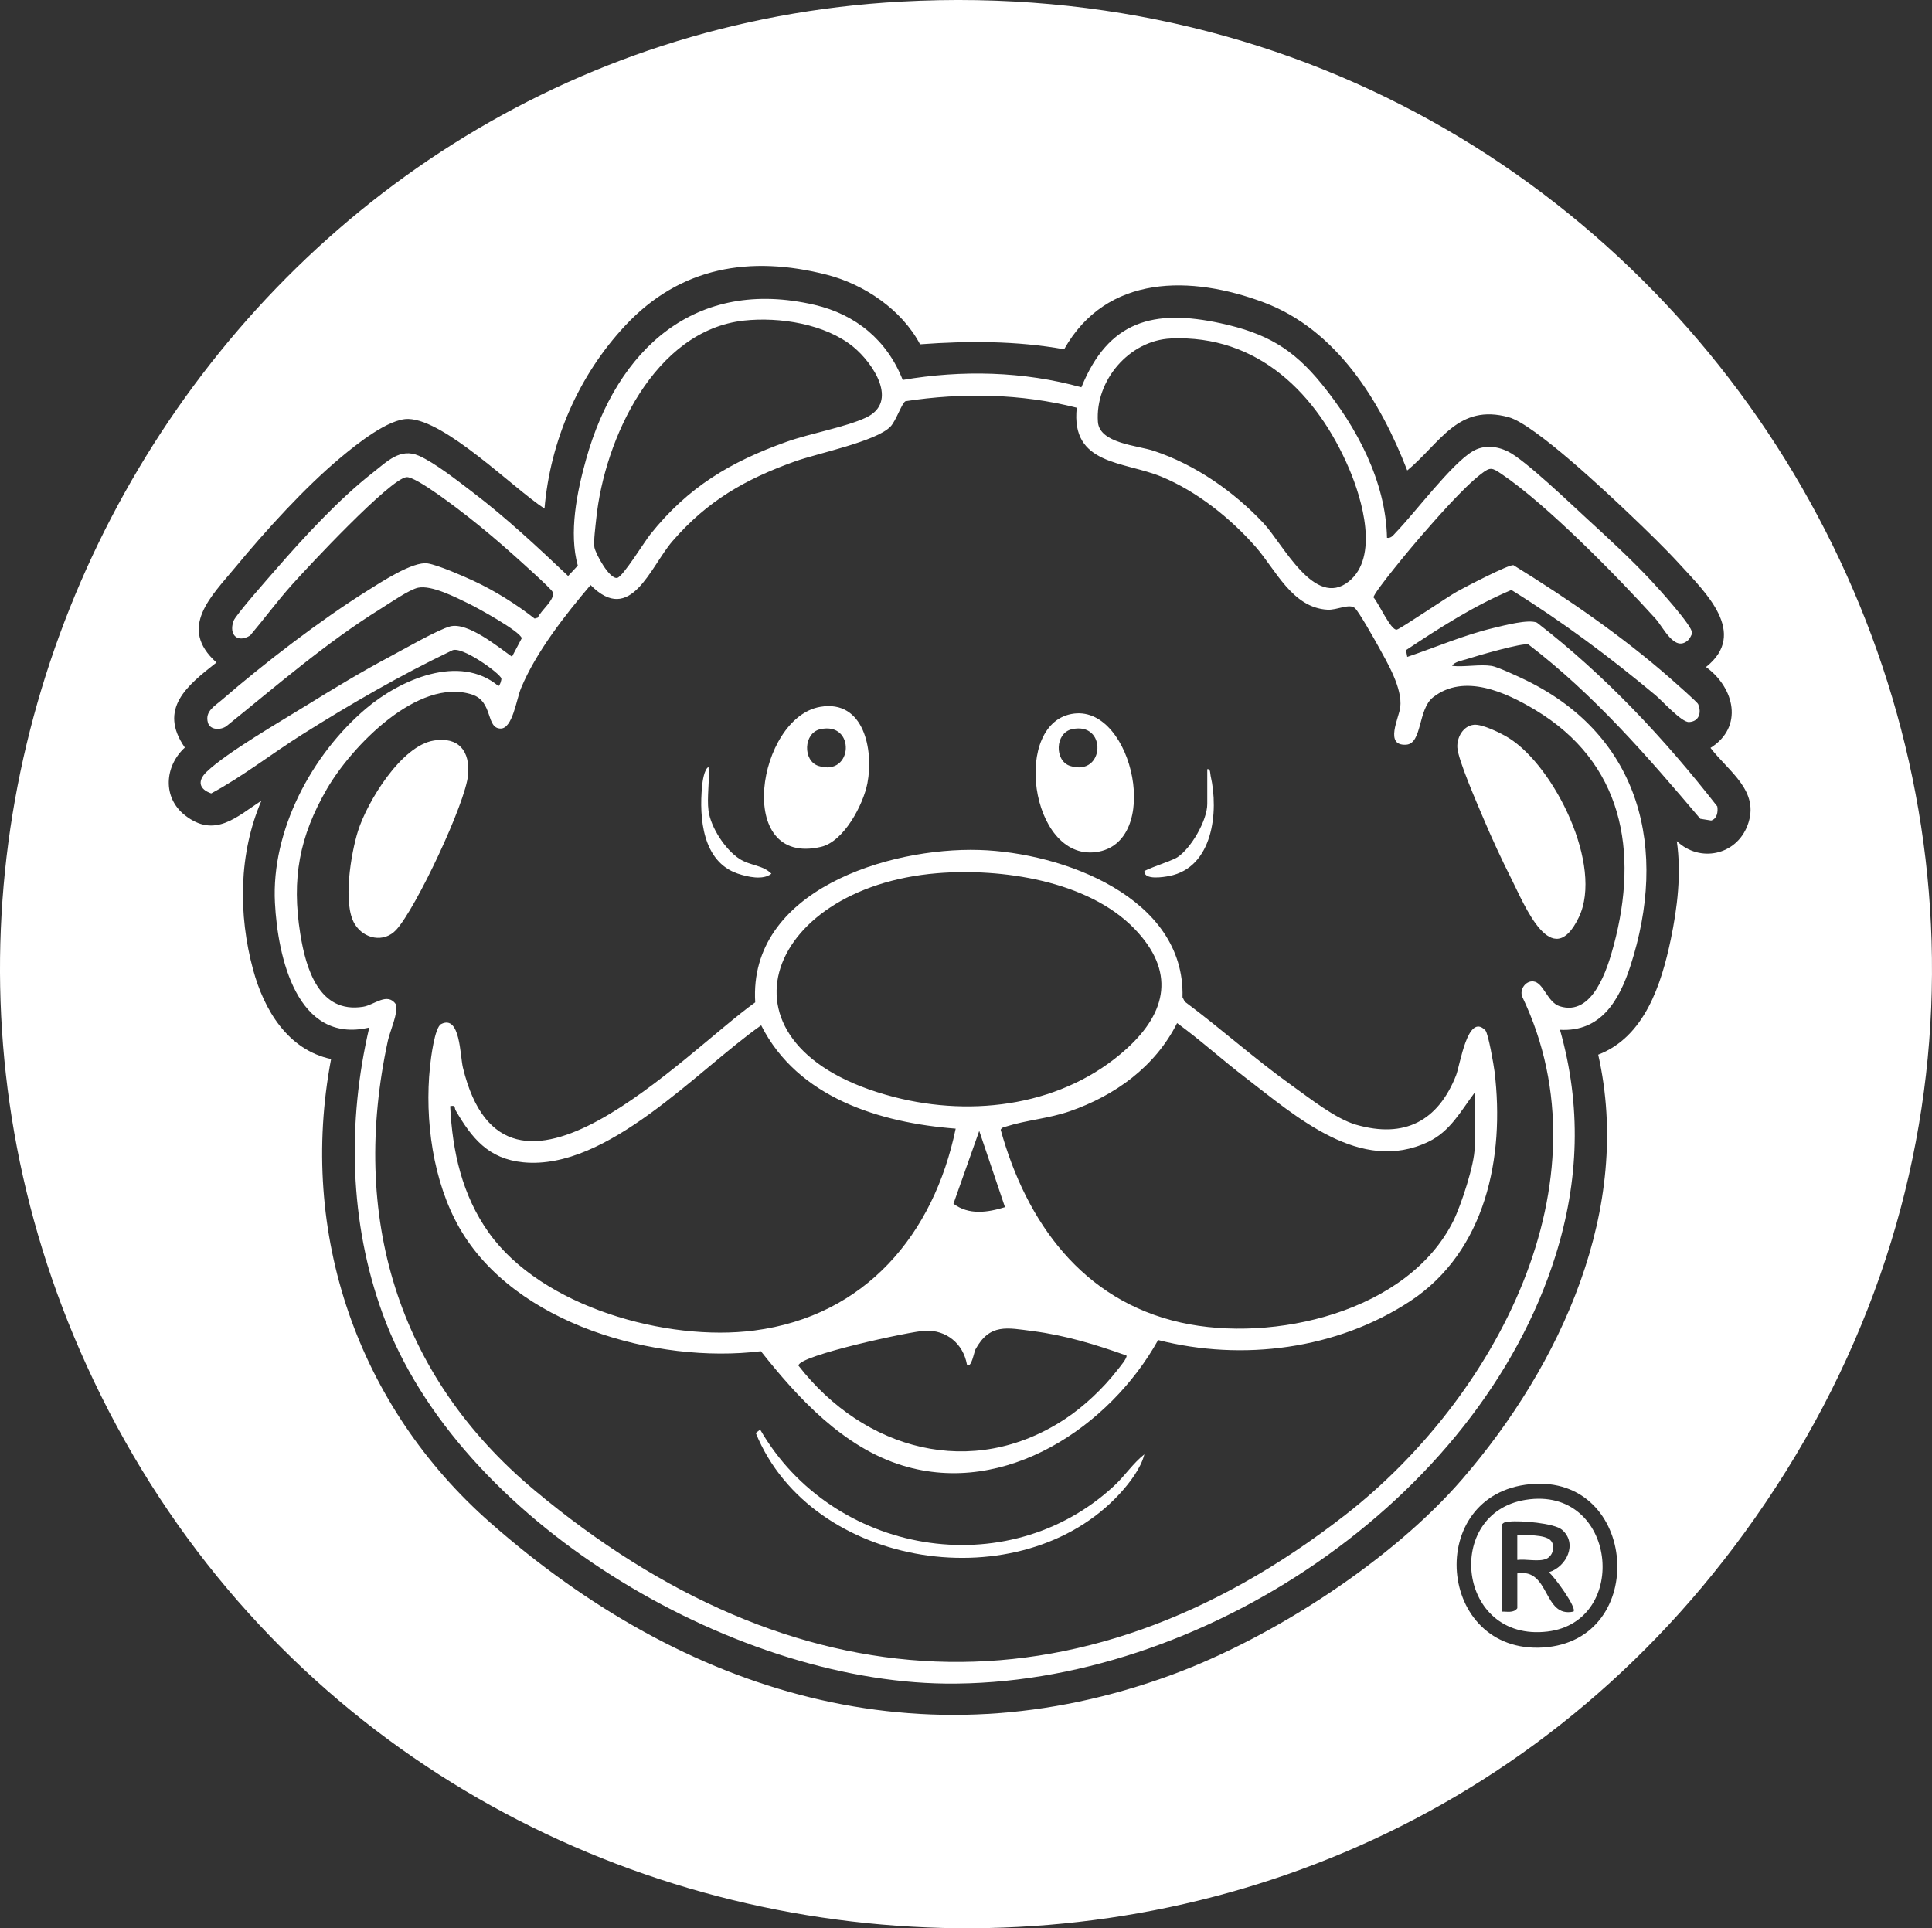<?xml version="1.0" encoding="UTF-8"?>
<svg id="Capa_2" data-name="Capa 2" xmlns="http://www.w3.org/2000/svg" viewBox="0 0 960.52 958.73">
  <rect x="0" y="0" width="960.52" height="958.73" fill="#333333" stroke="none"/>
  <defs>
    <style>
      .cls-1 {
        fill: #fff;
      }
    </style>
  </defs>
  <g id="Capa_1-2" data-name="Capa 1">
    <g>
      <path class="cls-1" d="M448.08.78c405.62-22.18,659.64,431.68,418.87,761.77-215.68,295.69-672.58,248.56-823.93-83.72C-95.15,375.45,115.36,18.98,448.08.78ZM457.41,171.17c-9.02-17.12-27.73-29.83-46.38-34.59-38.15-9.74-72.83-3.95-100.14,25.24-23.17,24.77-37.28,57.17-40.19,91.06-15.64-10.24-49.33-44.1-67.67-44.58-9.84-.25-25.82,12.64-33.37,18.92-17.99,14.96-37.56,36.57-52.54,54.68-12,14.5-28.86,30.21-9.5,47.49-14.46,11.39-29.17,22.91-15.72,42.29-10.1,9.25-11.23,24.85.08,33.69,14.78,11.55,25.51.88,37.99-7.28-11.32,26.25-11.56,56.56-4.14,84.01,5.39,19.92,17.22,39.88,38.78,44.45-16.47,86.94,13.39,172.73,79.28,230.65,96.41,84.75,214.19,121.46,339.02,75.4,49.99-18.45,109.22-56.81,144.08-97.18,49.05-56.8,84.84-134.59,67.58-211.04,23.07-8.83,31.41-34.98,36.07-57.24,3.32-15.87,5.34-32.8,3.01-48.94,11.45,10.87,29.53,7.05,35.16-7.83,6.45-17.04-9.33-26.67-18.41-38.52,16.56-10.4,12-29.84-2.23-40.21,21.12-16.77-.27-37.07-12.83-50.83-7.46-8.17-16.51-16.91-24.56-24.59-11.39-10.86-47.82-45.24-60.67-48.78-25.32-6.97-33.98,12.82-50.48,26.47-13.31-34.48-35.14-69.91-71.2-83.51-36.13-13.62-78.29-14.22-99.37,23.25-23.62-4.22-47.77-4.24-71.65-2.47ZM760.8,737.93c-52.91,4.97-46.51,84.5,6.37,81.21,53.01-3.3,47.18-86.24-6.37-81.21Z"/>
      <path class="cls-1" d="M741.5,331.06c3.02.47,13.94,5.56,17.34,7.23,57.02,27.95,70.66,83.97,51.67,142.2-5.53,16.94-14.61,32.67-34.95,31.52,10.71,37.79,9.5,74.93-2.21,112.27-38.24,121.95-176.82,214.21-303.32,212.8-106.97-1.19-242.32-80.98-279.76-183.77-16.62-45.62-17.67-95.43-6.69-142.42-36.07,8.47-45.52-35.29-46.89-62.01-1.86-35.96,18.27-73.71,45.26-96.57,16.95-14.36,46.44-27.48,65.87-11.21.8-.45,1.55-3.02,1.44-3.73-.37-2.37-20.11-16.75-24.64-13.9-25.68,12.3-50.38,26.59-74.45,41.75-15.15,9.54-29.53,20.87-45.16,29.26-6.1-2.12-6.97-6.25-2.24-10.77,10.07-9.63,36.73-25.02,49.64-33.02,13.55-8.39,27.52-16.82,41.6-24.3,6.59-3.5,23.78-13.37,29.77-14.94,8.72-2.28,23.7,10.06,30.76,15.06l4.86-9.19c-.89-3.5-22.11-15.14-26.42-17.23-6.36-3.08-18.36-9.29-25.11-7.89-4.37.9-14.24,7.76-18.59,10.46-27,16.74-52.02,38.51-76.74,58.4-2.77,1.99-8.09,2.03-9.17-1.77-1.6-5.62,3.37-8.23,7.11-11.46,20.92-18.1,48.72-39.47,72.11-54.1,6.7-4.19,22.73-14.79,30.09-13.6,5.16.84,17.5,6.22,22.71,8.64,10.54,4.89,21.28,11.64,30.41,18.78l1.61-.47c1.44-3.68,8.99-9.14,7.27-12.86-.8-1.73-16.63-15.84-19.57-18.47-6.72-6.02-14.74-12.82-21.83-18.38-4.9-3.84-26.45-20.59-31.18-20.14-8.15.77-49.37,45-57.05,53.6-7.2,8.06-13.69,16.86-20.67,25.12-6.11,3.85-10.73-.14-8.29-7.18,1.03-2.99,17.68-21.75,21.15-25.75,13.77-15.85,31.61-35.17,48.07-47.98,7.15-5.57,13.63-12.51,22.92-8.46,7.96,3.48,19.46,12.58,26.64,18.04,16.76,12.75,32.32,27.29,47.59,41.75l4.81-5.16c-4.56-16.29-.42-36.67,4.13-52.9,15.34-54.77,54.27-90.55,113.6-76.74,20.52,4.78,36.06,17.63,43.81,37.33,29.36-5.02,60.08-4.34,88.82,3.66,13.46-33.09,35.89-39.1,69.3-31.83,22.46,4.89,35.81,12.49,50.2,30.21,17.39,21.41,31.85,48.32,32.44,76.46,2.08.35,3.23-1.45,4.49-2.76,9.5-9.81,27.43-33.82,37.99-40.2,5.59-3.38,12.1-2.71,17.72.07,8.43,4.16,30.99,25.84,39.22,33.38,10.42,9.55,21.64,19.88,31.29,30.14,3.56,3.78,21.26,23.21,20.96,26.66-.08.92-1.25,2.94-1.95,3.58-6.72,6.19-12.25-6.28-16.23-10.68-18.84-20.82-53.94-56.69-76.59-71.95-4.72-3.18-5.53-3.52-10.01-.09-9.11,6.98-22.81,22.78-30.7,31.83-3.24,3.71-22.9,27.24-22.9,29.64,2.38,2.5,8.61,16.5,11.54,16.03,1.76-.28,25.46-16.45,30.17-19.04,3.96-2.18,25.41-13.38,27.85-13.02,26.87,16.56,54.13,35.36,77.91,56.2,2.06,1.8,13.48,11.86,13.92,12.88,1.83,4.25.45,8.69-4.55,8.93-3.66.17-13.24-10.52-16.67-13.38-22.7-18.95-46.48-36.7-71.62-52.29-18.59,7.83-35.66,18.79-52.4,29.92l.63,3.36c14.28-4.83,28.35-10.95,43.08-14.44,5.03-1.19,17.18-4.43,21.41-2.59,33.97,26.26,63.38,57.69,89.65,91.36.43,2.63-.08,6.14-3.04,7.02l-5.41-.87c-26.45-31.21-52.74-61.64-85.41-86.64-2.63-1.11-26.24,5.81-30.71,7.26-2.02.66-6.39,1.37-7.24,3.37,6.05.66,13.75-.9,19.55,0ZM369.9,159.39c-44.53,4.83-69.39,58.88-73.47,98.53-.34,3.33-1.42,11.55-.91,14.23.62,3.22,7.47,15.93,11.34,15.17,2.83-.56,13.45-17.89,16.39-21.57,18.77-23.54,39.8-36.11,67.82-46.1,11.79-4.2,29.15-7.23,39.39-11.99,16.74-7.79,3.43-27.27-6.18-35.17-13.92-11.44-36.76-15.01-54.38-13.1ZM582.14,168.29c-20.68.93-37.73,20.87-36.3,41.44.74,10.72,19.64,11.72,27.79,14.43,20.61,6.85,39.72,20.16,54.53,35.95,9.78,10.43,25.37,42.58,42.37,29.02,15.19-12.11,6.66-40.93.24-56-15.86-37.23-45.28-66.8-88.63-64.84ZM535.32,202.72c-27.66-7.08-56.99-7.55-85.13-3.25-1.78.81-4.69,9.74-7.48,12.63-7.13,7.39-36.09,13.23-47.48,17.3-24.65,8.81-43.57,19.63-60.88,39.64-11.13,12.86-20.75,42.1-40.74,21.83-12.58,14.83-27.12,33.28-34.61,51.38-2.23,5.4-4.16,19.99-10.07,19.98-7.47,0-3.59-13.44-14.26-16.91-26.84-8.73-60,26.01-72.08,46.83-13.79,23.76-17.66,44.7-13.31,72.07,2.77,17.47,9.4,39.85,31.26,36.34,5.6-.9,12.02-7.41,16.3-1.21,1.33,3.99-2.98,13.39-3.98,18-18.83,87.02,4.28,166.25,72.86,223.59,127.68,106.75,269.61,116.29,403.13,12.27,73.96-57.62,132.31-164.86,87.94-257.67-1.42-3.55,1.69-7.96,5.49-7.59,5.19.51,6.9,10.4,13.22,12.38,16.41,5.14,23.64-18.58,26.78-30.3,12.57-46.91,4.52-90.94-39.09-117.1-14.47-8.68-35.3-18.36-50.73-6.23-7.61,5.98-5.31,23.09-13.4,23.56-10.95.64-3.5-13.36-2.89-18.63,1.09-9.49-6.3-21.91-10.89-30.26-1.84-3.35-9.74-17.33-11.68-19.03-2.8-2.44-8.83,1.07-13.6.8-17.56-.97-25.71-19.85-35.76-31.3-12.45-14.17-29.21-27.57-46.73-34.81-18.8-7.77-45.26-5.72-42.19-34.32Z"/>
      <path class="cls-1" d="M758.52,745.71c45.23-7.21,52.22,60.58,10.78,65.5-44.82,5.33-51.72-58.98-10.78-65.5ZM746.53,758.29v43c2.71-.08,6.01.85,7.82-1.68v-17.31c16.41-2.79,12.66,22.27,27.92,18.98,1.86-1.79-9.65-17.63-12.28-19.55,8.83-2.63,14.49-14.3,6.6-21.12-3.84-3.32-20.85-4.69-26.22-4.06-1.62.19-2.87.13-3.85,1.73Z"/>
      <path class="cls-1" d="M738.45,512.27c1.48,1.52,4.19,17.29,4.59,20.54,5.15,42.4-4.34,89.38-41.96,114.13-36.42,23.96-83.34,30.03-125.3,19.33-24.06,43.16-75.96,77.96-126.93,62.43-29.44-8.97-52.09-33.49-70.55-56.87-52.01,6.38-122.33-13.32-149.81-61.2-13.27-23.11-17.43-53.98-14.72-80.19.42-4.06,2.3-19.63,5.56-21.28,9.51-4.81,9.37,15.65,10.81,21.63,21.3,88.16,110.31-7.5,145.33-32.42-3.42-55.68,66.39-77.16,111.41-75.77,41.33,1.27,102.39,23.49,101.02,73.22l1.14,2.22c18.1,13.46,34.87,28.57,53.25,41.69,8.91,6.36,21.71,16.54,31.9,19.48,24.09,6.94,40.75-1.82,49.73-24.57,2-5.08,5.72-31.41,14.53-22.37ZM465.96,434.16c-86.52,7.09-115.81,86.88-21.47,111.27,39.67,10.26,84.48,4.18,115.53-23.91,20.41-18.46,24.3-38.78,3.93-59.81-23.19-23.93-66.24-30.15-97.99-27.55ZM733.13,543.28c-6.91,9.17-12.11,19.23-23.03,24.43-33.76,16.09-65.56-12.49-90.78-31.81-11.57-8.87-22.44-18.72-34.11-27.23-10.86,21.66-30.81,36.03-53.38,43.85-10.52,3.64-21.66,4.39-31.53,7.56-1.14.37-2.09.33-2.8,1.62,12.76,46.12,40.73,84.94,89.52,95.86,45.92,10.28,113.02-5.19,135.55-50.57,3.84-7.72,10.56-28.17,10.56-36.35v-27.36ZM475.12,561.16c-37.7-2.92-78.54-15.37-96.69-51.37-31.63,22.18-76.4,72.24-118.31,68.11-17.3-1.7-25.56-12.02-33.53-25.71-.85-1.46.19-2.81-2.77-2.2,1.09,22.58,5.93,44.27,19.19,62.89,26.34,37,88.56,54.32,132.01,48.65,55.19-7.2,89.24-47.77,100.11-100.37ZM499.64,600.2l-12.8-37.92-12.82,36.22c7.74,5.77,16.95,4.35,25.61,1.7ZM560,673.97c-15.04-5.42-30.56-10.09-46.51-12.14-12.78-1.65-21.42-3.94-28.54,9.11-.67,1.23-2.07,9.78-4.23,7.49-1.85-10.37-10.18-17.19-20.71-16.81-6.9.25-63.11,12.32-63.05,17.37,32.6,41.95,86.27,57.08,132.59,26.5,9.49-6.27,19-15.31,25.97-24.29.93-1.19,5.22-6.26,4.49-7.22Z"/>
      <path class="cls-1" d="M732.82,360.35c4.24-.39,13.66,4.29,17.42,6.65,22.66,14.29,46.97,63.48,34.71,89.05-13.43,28.01-27.08-6.3-33.43-18.85-4.82-9.52-9.98-20.71-14.13-30.55-2.96-7.01-12.49-28.82-12.85-34.97-.3-4.99,2.85-10.83,8.28-11.33Z"/>
      <path class="cls-1" d="M215.7,368.18c12.35-1.96,18.04,5.26,17.02,17.05-1.2,13.94-25.94,66.45-35.73,77.07-6.11,6.63-16.07,4.57-20.61-2.83-6.13-9.98-1.9-35.2,1.61-46.32,4.57-14.48,21.48-42.38,37.71-44.96Z"/>
      <path class="cls-1" d="M407.8,351.44c21.78-3.73,26.6,21.53,23.45,37.96-2.04,10.61-11.64,29-23.07,31.66-43.51,10.1-31.58-64.28-.37-69.62ZM407.78,362.57c-8.39,1.89-8.71,15.75-.86,18.25,17.33,5.52,18.59-22.24.86-18.25Z"/>
      <path class="cls-1" d="M534.07,354.78c29.34-3.49,43.84,64.61,10.76,68.88-32.85,4.24-42.01-65.17-10.76-68.88ZM532.88,362.57c-8.39,1.89-8.71,15.75-.86,18.25,17.33,5.52,18.59-22.24.86-18.25Z"/>
      <path class="cls-1" d="M568.93,723.1c-1.71,6.96-7.46,14.37-12.24,19.58-48.78,53.11-153.16,37.77-180.95-30.2l2.19-1.67c35.83,62.07,122.63,77.45,175.97,27.95,5.37-4.99,9.29-11.13,15.04-15.67Z"/>
      <path class="cls-1" d="M352.25,403.11c1.11,8.26,8.27,19.25,15.27,23.83,5.41,3.54,11.67,3.08,15.99,7.45-4.11,3.41-12.04,1.54-16.7-.03-17.57-5.94-19.23-27.66-17.77-43.39.22-2.33,1.03-8.52,3.21-9.63.65,6.85-.89,15.14,0,21.78Z"/>
      <path class="cls-1" d="M600.21,382.44c1.68-.27,1.39,2.08,1.68,3.34,4.08,17.74,1.23,45.53-20.62,49.77-2.73.53-12.27,2.13-12.35-2.27-.02-.89,13.62-5.21,16.43-7.05,6.89-4.51,14.86-18.43,14.86-26.47v-17.31Z"/>
      <path class="cls-1" d="M770.83,765.81c2.61,2.61,1.31,7.74-1.99,9.2-3.78,1.68-10.28,0-14.5.59v-12.3c3.97-.07,13.62-.36,16.49,2.5Z"/>
    </g>
  </g>
</svg>